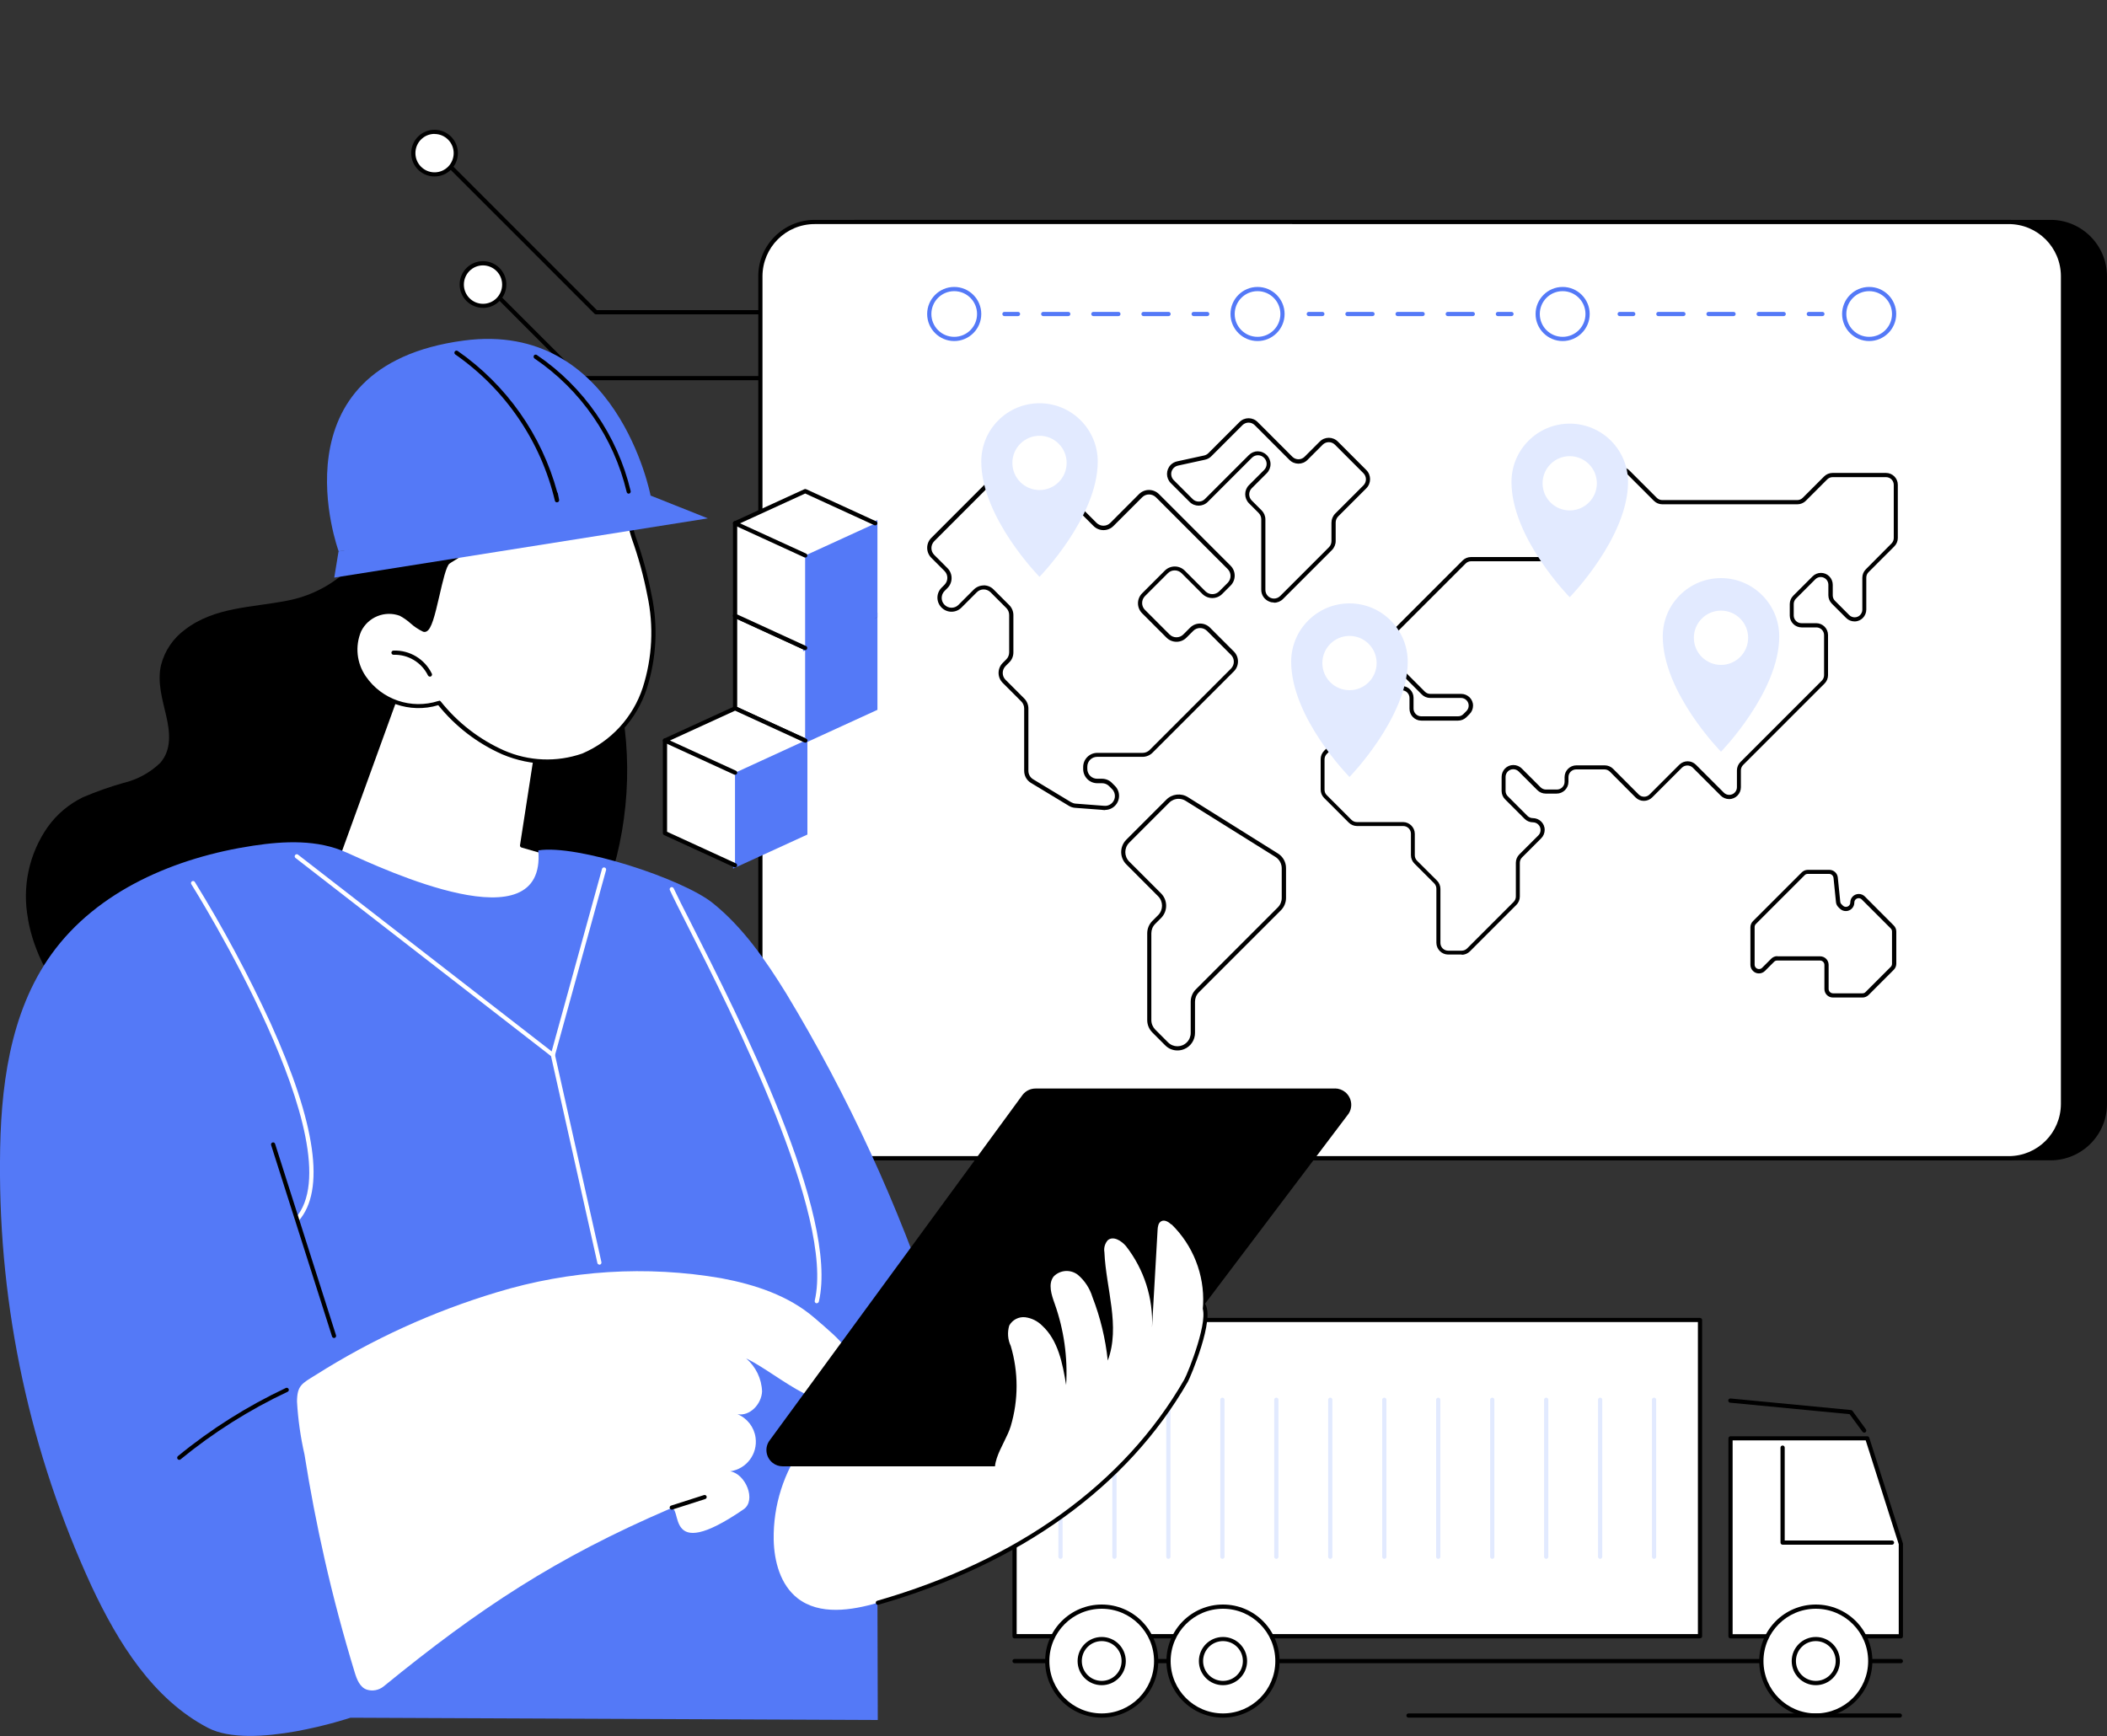 <svg id="a" xmlns="http://www.w3.org/2000/svg" width="250" height="206" viewBox="0 0 250 206"><rect x="0" y="0" width="250" height="206" fill="#333333" stroke="none"/><rect x="0" width="250" height="206" fill="none"/><g id="b"><path id="c" d="m141.51,37.3h-70.79c-.07,0-.13-.03-.18-.07l-18.88-18.89c-.1-.1-.1-.25,0-.35s.25-.1.35,0h0l18.81,18.81h70.69c.14,0,.25.11.25.25s-.11.25-.25.25h0"/><path id="d" d="m49.04,18.16c0,1.39,1.13,2.52,2.52,2.52s2.52-1.13,2.52-2.52-1.13-2.52-2.52-2.52h0c-1.39,0-2.52,1.13-2.52,2.52" fill="#fff"/><path id="e" d="m51.56,20.94c-1.53,0-2.77-1.24-2.77-2.77,0-1.53,1.24-2.77,2.77-2.77,1.53,0,2.77,1.24,2.77,2.77,0,1.53-1.24,2.77-2.77,2.77m0-5.05c-1.26,0-2.27,1.02-2.27,2.28s1.02,2.28,2.27,2.28c1.26,0,2.27-1.02,2.27-2.28h0c0-1.25-1.02-2.27-2.27-2.27"/><path id="f" d="m141.51,45.12h-72.72c-.07,0-.13-.03-.18-.07l-11.11-11.12c-.1-.1-.1-.25,0-.35s.25-.1.35,0l11.04,11.04h72.62c.14,0,.25.11.25.25s-.11.25-.25.25h0"/><path id="g" d="m54.78,33.76c0,1.39,1.13,2.52,2.52,2.52s2.52-1.13,2.52-2.52-1.13-2.52-2.52-2.52h0c-1.39,0-2.52,1.13-2.52,2.52" fill="#fff"/><path id="h" d="m57.31,36.53c-1.53,0-2.77-1.24-2.77-2.77,0-1.53,1.24-2.77,2.77-2.77,1.53,0,2.77,1.24,2.77,2.77h0c0,1.53-1.24,2.77-2.77,2.78m0-5.05c-1.26,0-2.27,1.02-2.27,2.28s1.02,2.28,2.27,2.28c1.26,0,2.27-1.02,2.27-2.28h0c0-1.26-1.02-2.27-2.27-2.28"/><path id="i" d="m243.31,137.44H101.63c-3.56,0-6.44-2.88-6.44-6.44V32.78c0-3.56,2.88-6.44,6.44-6.44h141.68c3.56,0,6.44,2.88,6.44,6.44v98.22c0,3.56-2.88,6.44-6.44,6.44"/><path id="j" d="m243.31,137.69H101.63c-3.69,0-6.68-3-6.69-6.69V32.78c0-3.69,3-6.68,6.69-6.69h141.68c3.69,0,6.68,3,6.69,6.69v98.22c0,3.69-3,6.68-6.69,6.69M101.63,26.59c-3.42,0-6.18,2.77-6.19,6.19v98.22c0,3.42,2.77,6.19,6.19,6.19h141.68c3.42,0,6.18-2.77,6.19-6.19V32.78c0-3.42-2.77-6.19-6.19-6.19H101.63Z"/><path id="k" d="m238.34,137.44H96.66c-3.56,0-6.44-2.88-6.44-6.44V32.78c0-3.56,2.88-6.44,6.44-6.44h141.68c3.56,0,6.44,2.88,6.44,6.44v98.22c0,3.56-2.88,6.44-6.44,6.44" fill="#fff"/><path id="l" d="m238.34,137.69H96.66c-3.69,0-6.68-3-6.69-6.69V32.78c0-3.69,3-6.68,6.69-6.69h141.68c3.69,0,6.68,3,6.69,6.69v98.22c0,3.69-3,6.68-6.69,6.69M96.66,26.59c-3.42,0-6.18,2.77-6.19,6.19v98.22c0,3.42,2.77,6.19,6.19,6.19h141.68c3.42,0,6.18-2.77,6.19-6.19V32.78c0-3.42-2.77-6.19-6.19-6.19H96.66Z"/><path id="m" d="m113.22,40.47c-1.77,0-3.21-1.44-3.21-3.21s1.44-3.21,3.21-3.21c1.77,0,3.21,1.44,3.21,3.21,0,1.77-1.44,3.21-3.21,3.21m0-5.92c-1.5,0-2.71,1.21-2.71,2.71s1.21,2.71,2.71,2.71,2.71-1.21,2.71-2.71c0-1.5-1.21-2.71-2.71-2.71" fill="#5479f7"/><path id="n" d="m149.21,40.47c-1.77,0-3.21-1.44-3.21-3.21,0-1.77,1.44-3.21,3.21-3.21,1.77,0,3.21,1.44,3.21,3.21h0c0,1.77-1.44,3.21-3.21,3.21m0-5.92c-1.5,0-2.71,1.21-2.71,2.71s1.21,2.71,2.71,2.71,2.71-1.21,2.71-2.71h0c0-1.5-1.21-2.71-2.71-2.71" fill="#5479f7"/><path id="o" d="m185.41,40.47c-1.77,0-3.21-1.44-3.21-3.21,0-1.77,1.44-3.21,3.21-3.21,1.77,0,3.21,1.44,3.21,3.21h0c0,1.77-1.44,3.21-3.21,3.21m0-5.92c-1.5,0-2.71,1.21-2.71,2.71s1.21,2.71,2.71,2.71,2.71-1.21,2.71-2.71h0c0-1.5-1.21-2.71-2.71-2.71" fill="#5479f7"/><path id="p" d="m221.78,40.47c-1.77,0-3.21-1.44-3.21-3.21,0-1.77,1.44-3.21,3.21-3.21,1.77,0,3.21,1.44,3.21,3.21h0c0,1.77-1.44,3.21-3.21,3.21m0-5.92c-1.5,0-2.71,1.21-2.71,2.71s1.21,2.71,2.71,2.71,2.71-1.21,2.71-2.71h0c0-1.5-1.21-2.71-2.71-2.71" fill="#5479f7"/><path id="q" d="m120.8,37.51h-1.62c-.14,0-.25-.11-.25-.25s.11-.25.25-.25h1.61c.14,0,.25.11.25.25s-.11.25-.25.25" fill="#5479f7"/><path id="r" d="m138.65,37.51h-2.97c-.14,0-.25-.11-.25-.25s.11-.25.25-.25h2.97c.14,0,.25.11.25.25s-.11.25-.25.25m-5.95,0h-2.97c-.14,0-.25-.11-.25-.25s.11-.25.25-.25h2.97c.14,0,.25.11.25.25s-.11.25-.25.25m-5.95,0h-2.97c-.14,0-.25-.11-.25-.25s.11-.25.25-.25h2.97c.14,0,.25.11.25.25s-.11.25-.25.25" fill="#5479f7"/><path id="s" d="m143.24,37.51h-1.61c-.14,0-.25-.11-.25-.25s.11-.25.25-.25h1.61c.14,0,.25.11.25.25s-.11.25-.25.25" fill="#5479f7"/><path id="t" d="m156.9,37.51h-1.61c-.14,0-.25-.11-.25-.25s.11-.25.25-.25h1.61c.14,0,.25.11.25.25s-.11.25-.25.25" fill="#5479f7"/><path id="u" d="m174.75,37.51h-2.97c-.14,0-.25-.11-.25-.25s.11-.25.25-.25h2.97c.14,0,.25.11.25.25s-.11.25-.25.25m-5.95,0h-2.97c-.14,0-.25-.11-.25-.25s.11-.25.25-.25h2.97c.14,0,.25.11.25.25s-.11.25-.25.25m-5.95,0h-2.97c-.14,0-.25-.11-.25-.25s.11-.25.25-.25h2.97c.14,0,.25.11.25.25s-.11.25-.25.25" fill="#5479f7"/><path id="v" d="m179.34,37.51h-1.61c-.14,0-.25-.11-.25-.25s.11-.25.25-.25h1.61c.14,0,.25.11.25.25s-.11.25-.25.25" fill="#5479f7"/><path id="w" d="m193.79,37.51h-1.61c-.14,0-.25-.11-.25-.25s.11-.25.25-.25h1.61c.14,0,.25.11.25.25s-.11.25-.25.25" fill="#5479f7"/><path id="x" d="m211.64,37.51h-2.97c-.14,0-.25-.11-.25-.25s.11-.25.25-.25h2.97c.14,0,.25.11.25.25s-.11.25-.25.25m-5.95,0h-2.97c-.14,0-.25-.11-.25-.25s.11-.25.25-.25h2.97c.14,0,.25.11.25.25s-.11.25-.25.25m-5.95,0h-2.97c-.14,0-.25-.11-.25-.25s.11-.25.25-.25h2.97c.14,0,.25.11.25.25s-.11.25-.25.25" fill="#5479f7"/><path id="y" d="m216.23,37.51h-1.61c-.14,0-.25-.11-.25-.25s.11-.25.25-.25h1.61c.14,0,.25.11.25.25s-.11.25-.25.25" fill="#5479f7"/><path id="z" d="m173.45,113.27h-1.62c-.77,0-1.4-.63-1.4-1.4v-6.42c0-.24-.1-.47-.27-.64l-2.34-2.34c-.26-.26-.41-.62-.41-.99v-2.55c0-.5-.41-.91-.91-.91h-5.48c-.37,0-.73-.15-.99-.41l-2.92-2.92c-.26-.26-.41-.62-.41-.99v-3.62c0-.37.15-.73.41-.99l3.7-3.7c.17-.17.27-.4.27-.64v-1.95c0-.77.63-1.4,1.4-1.4h3.84c.77,0,1.4.63,1.4,1.4v1.29c0,.5.41.91.91.91h4.37c.24,0,.47-.09.64-.27l.36-.36c.35-.35.35-.93,0-1.28-.17-.17-.4-.27-.64-.27h-3.67c-.37,0-.73-.15-.99-.41l-3.12-3.12c-.26-.26-.41-.62-.41-.99v-2.84c0-.37.15-.73.41-.99l7.96-7.96c.26-.26.62-.41.99-.41h8.48c.24,0,.47-.1.64-.27l6.75-6.75c.13-.13.22-.3.25-.49l.34-1.99c.13-.76.85-1.28,1.61-1.15.29.05.56.19.76.4l3.22,3.22c.17.17.4.27.64.27h16.04c.24,0,.47-.1.64-.27l2.54-2.54c.26-.26.62-.41.99-.41h6.35c.77,0,1.4.63,1.4,1.4h0v6.32c0,.37-.15.73-.41.99l-3.06,3.06c-.17.17-.27.4-.27.64v3.8c0,.77-.61,1.41-1.39,1.41-.38,0-.75-.15-1.01-.42l-1.69-1.69c-.26-.26-.41-.62-.41-.99v-1.26c0-.5-.41-.91-.91-.91-.24,0-.47.1-.64.27l-2.29,2.29c-.17.17-.27.4-.27.64v1.37c0,.5.41.91.91.91h1.76c.77,0,1.4.63,1.4,1.4h0v4.77c0,.37-.15.73-.41.99l-9.66,9.66c-.17.17-.27.4-.27.64v2c0,.77-.61,1.41-1.39,1.41-.38,0-.75-.15-1.01-.42l-3.31-3.31c-.36-.34-.92-.34-1.28,0l-3.53,3.53c-.55.55-1.44.55-1.98,0l-3.04-3.05c-.17-.17-.4-.27-.64-.27h-3.37c-.5,0-.91.41-.91.91v.56c0,.77-.63,1.4-1.4,1.4h-1.3c-.37,0-.73-.15-.99-.41l-2.22-2.22c-.35-.35-.93-.35-1.28,0-.17.17-.27.4-.27.64v1.67c0,.24.09.47.27.64l2.32,2.32c.17.17.4.27.64.27.77,0,1.41.61,1.41,1.39,0,.38-.15.75-.42,1.01l-2.26,2.26c-.17.17-.27.4-.27.64v4.01c0,.37-.15.73-.41.99l-5.51,5.51c-.26.26-.62.41-.99.41m-10.97-31.39c-.5,0-.9.41-.91.91v1.95c0,.37-.15.73-.41.99l-3.7,3.7c-.17.17-.27.4-.27.64v3.62c0,.24.09.47.27.64l2.92,2.92c.17.17.4.27.64.27h5.48c.77,0,1.4.63,1.4,1.4v2.55c0,.24.1.47.27.64l2.36,2.35c.26.26.41.62.41.99v6.42c0,.5.41.91.91.91h1.62c.24,0,.47-.1.64-.27l5.51-5.51c.17-.17.27-.4.27-.64v-4.01c0-.37.15-.73.41-.99l2.26-2.26c.35-.35.35-.93,0-1.28-.17-.17-.4-.27-.64-.27-.37,0-.73-.15-.99-.41l-2.32-2.32c-.26-.26-.41-.62-.41-.99v-1.67c0-.77.61-1.41,1.39-1.41.38,0,.75.15,1.01.42l2.22,2.22c.17.17.4.27.64.27h1.3c.5,0,.91-.41.91-.91v-.56c0-.77.63-1.4,1.4-1.4h3.37c.37,0,.73.15.99.41l3.04,3.05c.35.35.93.35,1.28,0l3.53-3.53c.55-.55,1.43-.55,1.98,0,0,0,0,0,0,0l3.31,3.31c.35.35.93.35,1.28,0,.17-.17.27-.4.27-.64v-2c0-.37.15-.73.41-.99l9.66-9.66c.17-.17.27-.4.27-.64v-4.77c0-.5-.41-.91-.91-.91h-1.76c-.77,0-1.4-.63-1.4-1.4v-1.37c0-.37.15-.73.41-.99l2.29-2.29c.54-.55,1.43-.56,1.98-.02.27.27.42.63.42,1.01v1.27c0,.24.1.47.27.64l1.69,1.69c.35.35.93.35,1.28,0,.17-.17.27-.4.27-.64v-3.8c0-.37.15-.73.41-.99l3.05-3.07c.17-.17.27-.4.27-.64v-6.32c0-.5-.41-.91-.91-.91h-6.35c-.24,0-.47.1-.64.27l-2.54,2.54c-.26.26-.62.41-.99.41h-16.04c-.37,0-.73-.15-.99-.41l-3.22-3.22c-.35-.35-.93-.35-1.28,0-.13.13-.22.3-.25.49l-.34,1.99c-.05.29-.19.55-.39.75l-6.75,6.75c-.26.26-.62.41-.99.41h-8.48c-.24,0-.47.1-.64.27l-7.96,7.96c-.17.17-.27.4-.27.64v2.84c0,.24.1.47.27.64l3.12,3.12c.17.17.4.27.64.27h3.67c.77,0,1.41.61,1.41,1.39,0,.38-.15.75-.42,1.01l-.36.36c-.26.26-.62.41-.99.41h-4.37c-.77,0-1.4-.63-1.4-1.4h0v-1.29c0-.5-.41-.91-.91-.91h-3.86Z"/><path id="aa" d="m220.98,118.37h-3.5c-.56,0-1.01-.45-1.01-1.01v-2.86c0-.29-.23-.52-.52-.52h-5.09c-.14,0-.27.05-.36.15l-1.08,1.08c-.4.4-1.04.4-1.43,0-.19-.19-.3-.45-.3-.72v-4.46c0-.27.11-.53.3-.72l5.79-5.79c.19-.19.45-.3.72-.3h2.55c.52,0,.96.39,1.01.91l.29,2.86c.01.12.06.23.15.31l.16.16c.2.2.53.2.73,0,.1-.1.15-.23.15-.37,0-.56.45-1.01,1.01-1.01.27,0,.53.11.72.3l3.43,3.44c.19.19.3.45.3.72v3.82c0,.27-.11.53-.3.72l-2.99,2.99c-.19.19-.45.3-.72.3m-10.12-4.89h5.09c.56,0,1.01.45,1.01,1.01v2.86c0,.28.23.52.52.52h3.5c.14,0,.27-.05.36-.15l2.99-2.99c.1-.1.15-.23.15-.37v-3.82c0-.14-.05-.27-.15-.37l-3.44-3.44c-.2-.2-.53-.2-.73,0-.1.1-.15.23-.15.37,0,.56-.45,1.01-1.01,1.01-.27,0-.53-.11-.72-.3l-.16-.16c-.17-.17-.27-.38-.29-.62l-.29-2.86c-.03-.26-.25-.47-.51-.47h-2.55c-.14,0-.27.05-.36.15l-5.79,5.79c-.1.1-.15.23-.15.37v4.46c0,.29.23.52.52.52.14,0,.27-.05.37-.15l1.08-1.08c.19-.19.45-.3.72-.3"/><path id="ab" d="m139.7,124.65c-.55,0-1.07-.22-1.45-.61l-1.52-1.52c-.39-.39-.61-.92-.61-1.47v-10.3c0-.55.22-1.08.61-1.47l.69-.69c.61-.62.61-1.61,0-2.23l-3.78-3.79c-.81-.81-.81-2.12,0-2.93l4.75-4.75c.68-.69,1.75-.81,2.57-.29l10.66,6.67c.61.38.98,1.04.97,1.76v3.52c0,.55-.22,1.08-.61,1.47l-9.73,9.73c-.3.3-.46.7-.46,1.12v3.7c0,.84-.5,1.6-1.28,1.92-.26.11-.53.16-.81.16m.14-29.86c-.42,0-.82.17-1.11.46l-4.75,4.75c-.61.62-.61,1.61,0,2.23l3.78,3.78c.81.81.81,2.12,0,2.93l-.69.69c-.3.3-.46.7-.46,1.12v10.3c0,.42.17.82.46,1.12l1.52,1.52c.62.62,1.61.62,2.23,0,.3-.3.46-.7.46-1.12v-3.7c0-.55.22-1.08.61-1.47l9.73-9.73c.3-.3.46-.7.46-1.12v-3.52c0-.54-.28-1.05-.74-1.34l-10.66-6.66c-.25-.16-.54-.24-.84-.24"/><path id="ac" d="m131.12,96.13c-.07,0-.13,0-.2-.01l-.27-.03-3.09-.23c-.26-.02-.51-.1-.74-.24l-4.5-2.72c-.5-.3-.8-.84-.8-1.43v-7.4c0-.31-.12-.61-.34-.83l-2.21-2.21c-.65-.65-.65-1.71,0-2.36l.43-.43c.22-.22.34-.52.34-.83v-4.43c0-.31-.12-.61-.34-.83l-1.86-1.86c-.46-.46-1.2-.46-1.65,0l-1.8,1.8c-.65.66-1.7.67-2.36.02-.66-.65-.67-1.7-.02-2.36,0,0,.01-.01.02-.02l.33-.33c.46-.46.46-1.2,0-1.65l-1.56-1.56c-.65-.65-.65-1.71,0-2.36l9.51-9.52c.65-.65,1.7-.65,2.36,0l7.73,7.73c.46.46,1.2.46,1.65,0l3.4-3.41c.65-.65,1.7-.65,2.36,0l8.5,8.5c.65.65.65,1.71,0,2.36l-.99.99c-.65.65-1.7.65-2.36,0l-2.45-2.45c-.46-.46-1.2-.46-1.65,0l-2.7,2.7c-.46.46-.46,1.2,0,1.65l2.9,2.9c.46.46,1.2.46,1.65,0l.8-.8c.65-.65,1.71-.65,2.36,0l2.83,2.83c.65.65.65,1.71,0,2.36l-9.65,9.65c-.31.31-.74.49-1.18.49h-5.39c-.65,0-1.17.52-1.17,1.17v.26c0,.65.52,1.17,1.17,1.17h.57c.44,0,.87.17,1.18.49l.36.36c.65.65.65,1.71,0,2.36-.31.31-.73.49-1.17.49m-14.41-26.65c.44,0,.87.17,1.18.49l1.86,1.86c.31.31.49.74.49,1.18v4.43c0,.44-.17.87-.49,1.18l-.43.43c-.46.46-.46,1.2,0,1.65l2.21,2.21c.31.31.49.74.49,1.18v7.4c0,.41.21.79.56,1l4.5,2.72c.16.09.33.15.52.17l3.38.26c.64.08,1.22-.38,1.3-1.02.04-.36-.08-.71-.33-.96l-.36-.36c-.22-.22-.52-.34-.83-.34h-.57c-.92,0-1.66-.75-1.67-1.67v-.26c0-.92.75-1.67,1.67-1.67h5.38c.31,0,.61-.12.83-.34l9.65-9.65c.46-.46.46-1.2,0-1.65l-2.83-2.83c-.46-.46-1.2-.46-1.65,0l-.8.8c-.65.65-1.7.65-2.36,0l-2.9-2.9c-.65-.65-.65-1.71,0-2.36l2.7-2.7c.65-.65,1.71-.65,2.36,0l2.45,2.45c.46.46,1.2.46,1.65,0l.99-.99c.46-.46.46-1.2,0-1.65l-8.5-8.5c-.46-.46-1.2-.46-1.65,0l-3.4,3.4c-.65.65-1.7.65-2.36,0l-7.73-7.73c-.46-.46-1.2-.46-1.65,0l-9.51,9.52c-.46.46-.46,1.2,0,1.65l1.56,1.56c.65.65.65,1.71,0,2.36l-.33.33c-.46.45-.48,1.19-.03,1.65.45.46,1.19.48,1.65.03,0,0,.02-.02.03-.03l1.8-1.8c.31-.31.74-.49,1.18-.49"/><path id="ad" d="m151.18,71.5c-.2,0-.41-.04-.59-.12-.57-.23-.95-.79-.94-1.41v-8.36c0-.27-.11-.53-.3-.73l-1.16-1.16c-.59-.6-.59-1.56,0-2.15l1.78-1.78c.41-.39.43-1.04.03-1.45-.39-.41-1.04-.43-1.45-.03-.01.01-.02.02-.03.03l-5.22,5.22c-.6.59-1.56.59-2.15,0l-2.24-2.24c-.59-.6-.59-1.56,0-2.16.21-.21.47-.35.75-.41l3.21-.7c.19-.04.37-.14.51-.28l3.69-3.69c.59-.6,1.56-.6,2.15,0,0,0,0,0,0,0l4.12,4.12c.4.4,1.05.4,1.45,0,0,0,0,0,0,0l1.8-1.8c.59-.6,1.56-.6,2.15,0,0,0,0,0,0,0l3.38,3.38c.59.6.59,1.56,0,2.16l-3.34,3.34c-.19.19-.3.45-.3.73v2.19c0,.4-.16.79-.45,1.08l-5.79,5.79c-.28.29-.67.45-1.07.45m-1.94-17.96c.84,0,1.52.68,1.52,1.52,0,.4-.16.79-.45,1.08l-1.78,1.78c-.4.4-.4,1.05,0,1.45l1.17,1.17c.29.29.45.67.45,1.08v8.36c0,.57.46,1.03,1.02,1.03.27,0,.53-.11.73-.3l5.79-5.79c.19-.19.3-.45.3-.73v-2.19c0-.4.16-.79.45-1.08l3.34-3.34c.4-.4.4-1.05,0-1.45l-3.38-3.38c-.4-.4-1.05-.4-1.45,0l-1.8,1.8c-.59.6-1.56.6-2.15,0,0,0,0,0,0,0l-4.12-4.12c-.4-.4-1.05-.4-1.45,0l-3.69,3.69c-.21.21-.47.35-.75.41l-3.21.7c-.55.12-.91.67-.78,1.22.04.19.14.37.28.51l2.24,2.24c.4.4,1.05.4,1.45,0l5.22-5.22c.29-.29.67-.45,1.08-.45"/><path id="ae" d="m127.62,54.92c0,2.61-2.12,4.73-4.73,4.73-2.61,0-4.73-2.12-4.73-4.73s2.12-4.73,4.73-4.73,4.73,2.12,4.73,4.73h0" fill="#fff"/><path id="af" d="m123.34,47.85c-3.82,0-6.91,3.1-6.91,6.92h0c0,6.66,6.91,13.68,6.91,13.68,0,0,6.91-7.08,6.91-13.68,0-3.82-3.1-6.92-6.91-6.92m0,10.3c-1.78,0-3.22-1.44-3.22-3.22s1.44-3.22,3.22-3.22,3.22,1.44,3.22,3.22h0c0,1.78-1.44,3.22-3.22,3.22" fill="#e2eaff"/><path id="ag" d="m164.4,78.66c0,2.61-2.12,4.73-4.73,4.73s-4.73-2.12-4.73-4.73,2.12-4.73,4.73-4.73h0c2.61,0,4.73,2.12,4.73,4.73" fill="#fff"/><path id="ah" d="m160.12,71.6c-3.82,0-6.92,3.1-6.92,6.92h0c0,6.66,6.92,13.68,6.92,13.68,0,0,6.91-7.08,6.91-13.68,0-3.82-3.1-6.92-6.91-6.92m0,10.3c-1.78,0-3.22-1.44-3.22-3.22,0-1.78,1.44-3.22,3.22-3.22s3.22,1.44,3.22,3.22h0c0,1.78-1.44,3.22-3.22,3.22" fill="#e2eaff"/><path id="ai" d="m190.53,57.34c0,2.61-2.12,4.73-4.73,4.73-2.61,0-4.73-2.12-4.73-4.73s2.12-4.73,4.73-4.73h0c2.61,0,4.73,2.12,4.73,4.73" fill="#fff"/><path id="aj" d="m186.25,50.27c-3.82,0-6.91,3.1-6.91,6.92,0,6.66,6.91,13.68,6.91,13.68,0,0,6.92-7.08,6.92-13.68,0-3.82-3.1-6.92-6.92-6.92m0,10.3c-1.78,0-3.22-1.44-3.22-3.22,0-1.78,1.44-3.22,3.22-3.22,1.78,0,3.22,1.44,3.22,3.22h0c0,1.78-1.44,3.22-3.22,3.22" fill="#e2eaff"/><path id="ak" d="m208.48,75.66c0,2.61-2.12,4.73-4.73,4.73s-4.73-2.12-4.73-4.73,2.12-4.73,4.73-4.73h0c2.61,0,4.73,2.12,4.73,4.73" fill="#fff"/><path id="al" d="m204.2,68.6c-3.82,0-6.91,3.1-6.91,6.92,0,6.66,6.91,13.68,6.91,13.68,0,0,6.91-7.08,6.91-13.68,0-3.82-3.1-6.92-6.91-6.92m0,10.3c-1.78,0-3.22-1.44-3.22-3.22,0-1.78,1.44-3.22,3.22-3.22s3.22,1.44,3.22,3.22h0c0,1.78-1.44,3.22-3.22,3.22" fill="#e2eaff"/><rect id="am" x="120.38" y="156.65" width="81.33" height="37.52" fill="#fff"/><path id="an" d="m201.71,194.42h-81.33c-.14,0-.25-.11-.25-.25h0v-37.53c0-.14.11-.25.25-.25h81.33c.14,0,.25.11.25.25v37.52c0,.14-.11.25-.25.25m-81.08-.5h80.83v-37.03h-80.83v37.03Z"/><path id="ao" d="m225.54,197.36h-105.16c-.14,0-.25-.11-.25-.25s.11-.25.25-.25h105.16c.14,0,.25.11.25.25s-.11.25-.25.25h0"/><path id="ap" d="m225.54,194.18h-20.21v-23.49h16.22l3.99,12.52v10.97Z" fill="#fff"/><path id="aq" d="m225.54,194.42h-20.21c-.14,0-.25-.11-.25-.25v-23.49c0-.14.11-.25.25-.25h16.22c.11,0,.2.07.24.17l3.99,12.52s.01.05.01.08v10.97c0,.14-.11.25-.25.25m-19.97-.5h19.72v-10.68l-3.92-12.32h-15.79v22.99Z"/><path id="ar" d="m224.49,183.3h-12.98c-.14,0-.25-.11-.25-.25v-11.27c0-.14.11-.25.25-.25s.25.11.25.25v11.02h12.73c.14,0,.25.11.25.25s-.11.25-.25.25"/><path id="as" d="m221.19,170c-.08,0-.15-.04-.2-.1l-1.53-2.09-14.16-1.36c-.14,0-.24-.12-.24-.26,0-.14.12-.24.26-.24,0,0,.02,0,.03,0l14.27,1.37c.07,0,.13.04.18.1l1.59,2.18c.08.11.06.26-.04.35-.04.03-.1.05-.16.05"/><path id="at" d="m221.91,197.11c0,3.57-2.89,6.46-6.46,6.46s-6.46-2.89-6.46-6.46,2.89-6.46,6.46-6.46,6.46,2.89,6.46,6.46h0" fill="#fff"/><path id="au" d="m215.45,203.82c-3.7,0-6.71-3-6.71-6.71s3-6.71,6.71-6.71,6.71,3,6.71,6.71c0,3.7-3.01,6.7-6.71,6.71m0-12.92c-3.43,0-6.21,2.78-6.21,6.21s2.78,6.21,6.21,6.21,6.21-2.78,6.21-6.21h0c0-3.43-2.78-6.21-6.21-6.21"/><path id="av" d="m218.06,197.11c0,1.44-1.17,2.61-2.61,2.61s-2.61-1.17-2.61-2.61,1.17-2.61,2.61-2.61h0c1.44,0,2.61,1.17,2.61,2.61" fill="#fff"/><path id="aw" d="m215.45,199.97c-1.58,0-2.86-1.28-2.86-2.86s1.28-2.86,2.86-2.86,2.86,1.28,2.86,2.86c0,1.58-1.28,2.86-2.86,2.86m0-5.23c-1.31,0-2.36,1.06-2.36,2.36,0,1.31,1.06,2.36,2.36,2.36,1.31,0,2.36-1.06,2.36-2.36,0-1.31-1.06-2.36-2.36-2.36"/><path id="ax" d="m151.57,197.11c0,3.57-2.89,6.46-6.46,6.46s-6.46-2.89-6.46-6.46,2.89-6.46,6.46-6.46,6.46,2.89,6.46,6.46h0" fill="#fff"/><path id="ay" d="m145.11,203.82c-3.7,0-6.71-3-6.71-6.71s3-6.71,6.71-6.71,6.71,3,6.71,6.71c0,3.7-3.01,6.7-6.71,6.71m0-12.92c-3.43,0-6.21,2.78-6.21,6.21s2.78,6.21,6.21,6.21,6.21-2.78,6.21-6.21h0c0-3.43-2.78-6.21-6.21-6.21"/><path id="az" d="m147.72,197.11c0,1.44-1.17,2.61-2.61,2.61s-2.61-1.17-2.61-2.61,1.17-2.61,2.61-2.61h0c1.44,0,2.61,1.17,2.61,2.61" fill="#fff"/><path id="ba" d="m145.11,199.97c-1.58,0-2.86-1.28-2.86-2.86s1.28-2.86,2.86-2.86,2.86,1.28,2.86,2.86c0,1.58-1.28,2.86-2.86,2.86m0-5.23c-1.31,0-2.36,1.06-2.36,2.36,0,1.31,1.06,2.36,2.36,2.36,1.31,0,2.36-1.06,2.36-2.36,0-1.31-1.06-2.36-2.36-2.36"/><path id="bb" d="m137.18,197.11c0,3.57-2.89,6.46-6.46,6.46s-6.46-2.89-6.46-6.46c0-3.57,2.89-6.46,6.46-6.46s6.46,2.89,6.46,6.46h0" fill="#fff"/><path id="bc" d="m130.72,203.82c-3.7,0-6.71-3-6.71-6.71,0-3.71,3-6.71,6.71-6.71s6.71,3,6.71,6.71h0c0,3.7-3.01,6.7-6.71,6.71m0-12.92c-3.43,0-6.21,2.78-6.21,6.21,0,3.43,2.78,6.21,6.21,6.21,3.43,0,6.21-2.78,6.21-6.21,0-3.43-2.78-6.21-6.21-6.21"/><path id="bd" d="m133.33,197.11c0,1.44-1.17,2.61-2.61,2.61s-2.61-1.17-2.61-2.61,1.17-2.61,2.61-2.61h0c1.44,0,2.61,1.17,2.61,2.61" fill="#fff"/><path id="be" d="m130.72,199.97c-1.58,0-2.86-1.28-2.86-2.86s1.28-2.86,2.86-2.86,2.86,1.28,2.86,2.86c0,1.58-1.28,2.86-2.86,2.86m0-5.23c-1.31,0-2.36,1.06-2.36,2.36,0,1.31,1.06,2.36,2.36,2.36,1.31,0,2.36-1.06,2.36-2.36,0-1.31-1.06-2.36-2.36-2.36"/><path id="bf" d="m125.83,184.98c-.14,0-.25-.11-.25-.25v-18.63c0-.14.11-.25.25-.25s.25.11.25.25v18.63c0,.14-.11.25-.25.25" fill="#e2eaff"/><path id="bg" d="m132.23,184.98c-.14,0-.25-.11-.25-.25v-18.63c0-.14.11-.25.25-.25s.25.11.25.25v18.63c0,.14-.11.25-.25.25" fill="#e2eaff"/><path id="bh" d="m138.63,184.98c-.14,0-.25-.11-.25-.25v-18.63c0-.14.11-.25.25-.25s.25.11.25.25v18.63c0,.14-.11.25-.25.25" fill="#e2eaff"/><path id="bi" d="m145.04,184.98c-.14,0-.25-.11-.25-.25v-18.63c0-.14.11-.25.25-.25s.25.11.25.25v18.63c0,.14-.11.25-.25.25" fill="#e2eaff"/><path id="bj" d="m151.44,184.98c-.14,0-.25-.11-.25-.25v-18.63c0-.14.11-.25.25-.25s.25.11.25.25v18.63c0,.14-.11.25-.25.25" fill="#e2eaff"/><path id="bk" d="m157.84,184.98c-.14,0-.25-.11-.25-.25v-18.63c0-.14.11-.25.25-.25s.25.11.25.25v18.63c0,.14-.11.25-.25.25" fill="#e2eaff"/><path id="bl" d="m164.25,184.98c-.14,0-.25-.11-.25-.25v-18.63c0-.14.11-.25.25-.25s.25.11.25.25v18.63c0,.14-.11.25-.25.25" fill="#e2eaff"/><path id="bm" d="m170.65,184.98c-.14,0-.25-.11-.25-.25v-18.63c0-.14.11-.25.25-.25s.25.11.25.25v18.63c0,.14-.11.25-.25.25" fill="#e2eaff"/><path id="bn" d="m177.06,184.98c-.14,0-.25-.11-.25-.25v-18.63c0-.14.11-.25.25-.25s.25.11.25.25v18.63c0,.14-.11.25-.25.25" fill="#e2eaff"/><path id="bo" d="m183.46,184.98c-.14,0-.25-.11-.25-.25v-18.63c0-.14.11-.25.25-.25s.25.11.25.25v18.63c0,.14-.11.25-.25.25" fill="#e2eaff"/><path id="bp" d="m189.86,184.98c-.14,0-.25-.11-.25-.25v-18.63c0-.14.11-.25.25-.25s.25.11.25.25v18.63c0,.14-.11.25-.25.25" fill="#e2eaff"/><path id="bq" d="m196.26,184.98c-.14,0-.25-.11-.25-.25v-18.63c0-.14.11-.25.25-.25s.25.11.25.25v18.63c0,.14-.11.25-.25.25" fill="#e2eaff"/><path id="br" d="m225.42,203.82h-58.3c-.14,0-.25-.11-.25-.25s.11-.25.25-.25h58.3c.14,0,.25.11.25.25s-.11.25-.25.25"/><path id="bs" d="m3.31,109.02c1.39,8.01,8.11,14.63,15.04,18.3,6.92,3.64,14.79,5.06,22.55,4.07,7.73-1.06,14.93-4.54,20.57-9.94,5.67-5.39,9.72-12.25,11.7-19.82,1.97-7.96,1.6-16.33-1.08-24.08-2.66-7.91-7.4-14.96-13.71-20.41-2.86-2.44-7.08-4.83-10.72-2.44-.58.38-1.07.88-1.44,1.46-.06-.1-.18-.13-.27-.07-.06.04-.1.11-.1.18,0,.21,0,.41,0,.62-.22.56-.32,1.16-.3,1.76.01.24.04.48.09.72-.12.74-.3,1.47-.53,2.18-1.61,5.01-5.84,8.74-11.01,9.72-4.16.83-8.59.73-12.12,3.42-1.43,1.04-2.45,2.54-2.88,4.26-.46,2.02.18,4.07.63,6.03.43,1.89.66,3.97-.72,5.55-1.22,1.17-2.73,1.99-4.38,2.38-1.63.46-3.22,1.03-4.78,1.69-1.67.81-3.12,2.03-4.2,3.55-2.21,3.17-3.05,7.1-2.32,10.9"/><path id="bt" d="m48.94,77.21l-9.29,25.64s17.74,21.87,31.11,21c13.37-.87,10.88-16,.92-20.7l-9.72-2.82,2.9-18.75-15.91-4.38Z" fill="#fff"/><path id="bu" d="m69.96,124.14c-5.47,0-12.17-3.45-19.94-10.27-3.79-3.35-7.32-6.98-10.57-10.86-.05-.07-.07-.16-.04-.24l9.29-25.64c.04-.12.17-.19.3-.16l15.91,4.39c.12.03.2.15.18.28l-2.87,18.53,9.51,2.76s.03,0,.04.01c5.65,2.67,9.29,8.93,8.28,14.25-.77,4.07-4.16,6.59-9.29,6.92-.27.02-.54.03-.81.03m-30.03-21.34c1.38,1.66,18.2,21.63,30.81,20.8,4.95-.32,8.09-2.64,8.83-6.52.97-5.1-2.53-11.12-7.98-13.7l-9.7-2.81c-.12-.03-.2-.15-.18-.28l2.87-18.53-15.47-4.27-9.17,25.3Z"/><path id="bv" d="m77.03,70.6c.78,3.67.59,7.48-.55,11.06-1.18,3.6-3.85,6.51-7.34,7.99-3.09,1.08-6.47.95-9.47-.37-2.97-1.33-5.57-3.35-7.6-5.89-3.31,1.09-6.95-.15-8.91-3.03-1.13-1.64-1.35-3.74-.57-5.57.88-1.83,3.01-2.68,4.91-1.96,1.01.48,1.72,1.45,2.75,1.88,1.14.48,1.9-7.36,2.93-8.05s5.38-2.83,4.5-6.64c.08.36,1.99.9,2.33,1.02.86.29,1.74.5,2.63.64,1.77.27,3.57.26,5.33-.05.89-.15,1.77-.38,2.62-.69.71-.4,1.48-.7,2.28-.89,1.51-.02,1.96,2.73,2.32,3.8.78,2.2,1.4,4.46,1.85,6.75" fill="#fff"/><path id="bw" d="m65.04,90.63c-1.87,0-3.73-.39-5.45-1.12-2.96-1.31-5.56-3.31-7.59-5.83-3.39,1.02-7.04-.27-9.04-3.19-1.19-1.71-1.41-3.91-.58-5.82.94-1.95,3.22-2.86,5.24-2.08.49.26.95.58,1.37.95.41.37.87.69,1.37.93.4-.06.98-2.59,1.29-3.95.53-2.3.89-3.73,1.4-4.07.11-.08.26-.17.44-.28,1.41-.86,4.7-2.87,3.95-6.1h0c-.04-.13.04-.27.17-.31.13-.04.27.04.31.17.6.38,1.25.64,1.95.79.1.03.18.06.23.07.84.28,1.71.5,2.59.63,1.74.27,3.51.25,5.25-.05.88-.15,1.74-.38,2.58-.68.25-.1.5-.21.74-.34.49-.3,1.04-.49,1.62-.56h.02c1.42,0,1.98,1.98,2.34,3.29.07.27.14.49.2.67.79,2.21,1.41,4.48,1.86,6.79.8,3.71.6,7.57-.56,11.19-1.2,3.67-3.93,6.64-7.48,8.14-1.34.5-2.77.76-4.2.75m-12.96-7.48c.07,0,.14.03.19.09,2,2.51,4.57,4.51,7.51,5.82,2.94,1.29,6.26,1.42,9.28.37,3.42-1.45,6.04-4.31,7.19-7.84,1.13-3.53,1.32-7.3.54-10.93-.44-2.28-1.06-4.53-1.84-6.72-.07-.19-.13-.43-.21-.7-.33-1.17-.82-2.93-1.87-2.93h0c-.5.07-.97.24-1.4.51-.26.14-.53.26-.8.37-.87.31-1.76.54-2.66.7-1.79.31-3.61.33-5.41.05-.91-.14-1.8-.36-2.67-.65l-.22-.07c-.58-.17-1.14-.37-1.69-.61.31,3.2-2.87,5.15-4.28,6.01-.17.11-.32.19-.42.27-.39.26-.83,2.21-1.19,3.77-.57,2.47-.95,3.99-1.54,4.28-.13.07-.29.08-.43.02-.54-.26-1.05-.6-1.49-1-.38-.34-.81-.64-1.26-.88-1.77-.65-3.75.15-4.58,1.85-.74,1.75-.53,3.76.55,5.33,1.9,2.78,5.41,3.97,8.62,2.93.03,0,.05-.01.08-.01"/><path id="bx" d="m46.69,77.45c1.82-.06,3.52.95,4.32,2.59l-4.32-2.59Z" fill="#fff"/><path id="by" d="m51.01,80.29c-.1,0-.18-.06-.23-.14-.76-1.55-2.36-2.51-4.08-2.45-.14,0-.25-.1-.26-.24,0-.14.1-.25.24-.26,0,0,0,0,0,0,1.93-.07,3.71,1,4.56,2.74.06.12,0,.27-.12.33,0,0,0,0,0,0-.03.02-.07.02-.1.02"/><path id="bz" d="m39.66,68.54l44.33-7.03-6.81-2.71-37.01,6.63-.51,3.11Z" fill="#5479f7"/><path id="ca" d="m73.97,62.12l3.22-3.33s-3.97-20.79-22.15-18.38c-22.94,3.04-14.86,25-14.86,25l33.79-3.3Z" fill="#5479f7"/><path id="cb" d="m66.08,59.61c-.12,0-.22-.08-.24-.19-1.67-7.04-5.88-13.22-11.82-17.36-.11-.08-.14-.23-.06-.35.08-.11.23-.14.35-.06h0c5.78,4.03,9.97,9.97,11.81,16.77.04.04.06.08.07.13l.15.76c.03.13-.06.26-.19.29-.02,0-.04,0-.05,0"/><path id="cc" d="m74.6,58.58c-.12,0-.22-.08-.24-.19-1.54-6.46-5.44-12.12-10.94-15.85-.11-.08-.14-.23-.07-.35s.23-.14.34-.07c5.6,3.8,9.57,9.57,11.14,16.15.03.13-.05.27-.18.3-.02,0-.04,0-.06,0"/><path id="cd" d="m24.69,205.04c-6.54-3.41-10.67-10.1-13.81-16.78C3.59,172.46-.13,155.24,0,137.83c.03-8.6,1.1-17.64,6.12-24.62,5.44-7.55,14.73-11.47,23.93-12.86,3.71-.56,7.64-.74,11.06.81,4.44,2,23.73,11.06,22.76-.25,4.58-.74,17.09,3.35,20.7,6.25s6.29,6.8,8.73,10.75c7.34,12.15,13.3,25.09,17.76,38.57,1.62,4.75,3.12,9.71,2.6,14.7-.58,5.65-1.63,11.04-5.8,14.89-1.35,1.25-3.75,3.3-3.75,3.3l.04,14.73-62.56-.27s-11.71,3.92-16.92,1.2" fill="#5479f7"/><path id="ce" d="m96.92,154.65s-.04,0-.06,0c-.13-.03-.22-.16-.19-.3h0c2.35-10.14-9.84-34.15-15.04-44.4-.96-1.9-1.72-3.39-2.15-4.33-.06-.12,0-.27.12-.33s.27,0,.33.12h0c.43.92,1.18,2.42,2.15,4.31,5.67,11.17,17.47,34.42,15.08,44.73-.03.11-.13.19-.24.19" fill="#fff"/><path id="cf" d="m42.09,198.46c.25.83.62,1.77,1.44,2.04.68.21,1.41.07,1.97-.37,11.39-9.3,20.48-15.29,33.97-21.09,1.71-.74-.99,6.75,8.76.06,1.54-1.06.25-4.2-1.59-4.51,1.93-.27,3.28-2.06,3.01-4-.17-1.24-.99-2.3-2.15-2.78,1.47.28,2.85-1.19,2.92-2.69-.05-1.52-.74-2.94-1.89-3.93,4.08,1.98,9.8,7.76,13.04,3.86.87-3.94-1.89-6.04-4.95-8.68s-7.05-3.94-11.02-4.69c-8.89-1.53-18.01-.96-26.63,1.66-7.59,2.28-14.82,5.58-21.51,9.82-1.65,1.02-2.2,1.24-2.22,3.15.12,2.12.42,4.22.89,6.29.66,4.18,1.46,8.34,2.4,12.48,1.02,4.5,2.21,8.96,3.56,13.38" fill="#fff"/><path id="cg" d="m79.71,179.14c-.14,0-.25-.11-.25-.25,0-.11.07-.2.17-.23l3.9-1.25c.13-.04.27.03.31.16s-.03.27-.16.31l-3.9,1.25s-.05.01-.08.01"/><path id="ch" d="m21.27,173.23c-.14,0-.25-.11-.25-.25,0-.07.03-.14.09-.19,3.91-3.21,8.21-5.92,12.79-8.08.12-.07.27-.02.34.1s.02.27-.1.34c0,0-.02,0-.03.01-4.54,2.14-8.8,4.83-12.68,8.01-.04.04-.1.06-.16.06"/><path id="ci" d="m91.8,182.73c.06,2.57.8,5.33,2.83,6.92,2.61,2.04,6.36,1.46,9.54.54,15.11-4.34,28.73-12.72,36.56-26.36.32-.56,3.2-7.45,2.02-9.01-1.11-1.46-3.86,1.32-5.65,1.69-7.78,1.63-15.45,3.75-22.97,6.35-3.86,1.33-7.68,2.79-11.45,4.37-2.88,1.21-5.33,1.53-7.26,4.14-2.42,3.28-3.69,7.27-3.62,11.35" fill="#fff"/><path id="cj" d="m104.16,190.44c-.14,0-.25-.11-.25-.25,0-.11.07-.21.18-.24,16.72-4.81,29.32-13.88,36.42-26.24.48-.84,3.07-7.37,2.04-8.74-.08-.11-.06-.27.05-.35.11-.08.27-.06.35.05h0c1.31,1.73-1.76,8.86-2,9.28-7.16,12.47-19.86,21.62-36.71,26.47-.02,0-.05.01-.07.01"/><path id="ck" d="m158.4,129.17h-35.54c-.59,0-1.15.27-1.52.74l-29.99,40.97c-.66.84-.51,2.05.33,2.71.34.27.76.41,1.19.41h34.58c.58,0,1.13-.26,1.49-.71l30.95-40.97c.68-.82.55-2.04-.27-2.72-.34-.28-.78-.44-1.22-.44"/><path id="cl" d="m138.99,145.31c-.33-.31-.81-.61-1.21-.39-.35.19-.41.65-.43,1.04-.22,3.86-.44,7.71-.66,11.57.16-3.48-.94-6.9-3.08-9.65-.55-.65-1.52-1.26-2.17-.71-.34.39-.49.91-.4,1.42.19,4.33,1.92,8.8.4,12.86-.27-2.58-.88-5.12-1.82-7.54-.31-1.02-.91-1.94-1.72-2.63-.87-.68-2.11-.6-2.88.19-.69.89-.26,2.17.12,3.23,1.1,3.09,1.56,6.38,1.36,9.65-.42-2.55-.94-5.3-2.85-7.05-.54-.54-1.24-.89-2-.99-.77-.09-1.52.3-1.9.98-.24.81-.18,1.67.18,2.43.92,3.1.92,6.4,0,9.5-.67,2.31-3.57,5.42-.51,7.22,1.1.56,2.35.73,3.55.49,3.41-.49,6.37-2.55,9.04-4.73,2.78-2.17,5.23-4.72,7.29-7.58,2.06-2.88,3.26-6.28,3.45-9.82.17-3.56-1.2-7.03-3.75-9.52" fill="#fff"/><path id="cm" d="m71.12,150.06c-.12,0-.22-.08-.24-.19l-5.5-24.55-30.29-23.49c-.12-.07-.16-.22-.09-.34.07-.12.22-.16.34-.09.02.01.03.02.05.04l30.36,23.55s.08.09.09.14l5.52,24.64c.03.13-.05.27-.19.3,0,0,0,0,0,0-.02,0-.04,0-.05,0" fill="#fff"/><path id="cn" d="m65.6,125.42s-.04,0-.07,0c-.13-.04-.21-.17-.17-.31l6.07-22c.04-.13.17-.21.31-.17.13.04.21.17.17.31l-6.07,22c-.03.11-.13.18-.24.18" fill="#fff"/><path id="co" d="m35.24,144.95c-.06,0-.12-.02-.16-.06-.1-.09-.11-.25-.02-.35,0,0,0,0,0,0,7.3-8.31-12.17-39.31-12.36-39.62-.07-.12-.04-.27.08-.34s.27-.04.34.08c3.34,5.41,6.34,11.01,9,16.78,5.38,11.92,6.5,19.8,3.32,23.43-.05.05-.12.09-.19.09" fill="#fff"/><path id="cp" d="m39.64,158.77c-.11,0-.2-.07-.24-.17l-7.23-22.72c-.04-.13.03-.27.16-.31.13-.04.27.03.31.16l7.23,22.72c.04.13-.03.27-.16.31-.02,0-.05.01-.07.01"/><path id="cq" d="m103.86,84.06l-8.32,3.82v-10.99l8.32-3.82v10.99Z" fill="#5479f7"/><path id="cr" d="m95.29,88.27v-11.53l8.82-4.04v11.53l-8.82,4.04Zm.5-11.21v10.44l7.82-3.59v-10.44l-7.82,3.59Z" fill="#5479f7"/><path id="cs" d="m95.53,87.88l-8.32-3.82v-10.99l8.32,3.82v10.99Z" fill="#fff"/><path id="ct" d="m95.54,69.26l-8.33,3.82,8.33,3.82,8.32-3.81-8.32-3.82Z" fill="#fff"/><path id="cu" d="m95.53,88.13s-.07,0-.1-.02l-8.32-3.82c-.09-.04-.14-.13-.14-.23v-10.99c0-.14.11-.25.25-.25s.25.11.25.25h0v10.83l8.17,3.75c.12.06.18.21.12.33-.04.08-.12.14-.22.14"/><path id="cv" d="m95.54,77.14s-.07,0-.1-.02l-8.33-3.82c-.12-.06-.18-.21-.12-.33.02-.05.07-.1.12-.12l8.33-3.82c.07-.03.14-.03.21,0l8.32,3.82c.12.06.17.22.1.34-.06.11-.19.16-.31.12l-8.22-3.77-7.73,3.54,7.84,3.59c.12.06.18.21.12.33-.04.09-.13.14-.22.14"/><path id="cw" d="m95.54,98.87l-8.31,3.82v-10.99l8.32-3.82v10.99Z" fill="#5479f7"/><path id="cx" d="m86.98,103.07v-11.53l8.82-4.04v11.53l-8.82,4.04Zm.5-11.21v10.44l7.82-3.59v-10.44l-7.82,3.59Z" fill="#5479f7"/><path id="cy" d="m87.21,102.68l-8.32-3.82v-10.99l8.32,3.82v10.99Z" fill="#fff"/><path id="cz" d="m87.22,84.06l-8.33,3.82,8.33,3.82,8.32-3.82-8.32-3.82Z" fill="#fff"/><path id="da" d="m87.21,102.93s-.07,0-.1-.02l-8.32-3.82c-.09-.04-.14-.13-.14-.23v-10.99c0-.14.11-.25.25-.25s.25.11.25.25h0v10.83l8.17,3.75c.12.06.18.21.12.33-.04.08-.12.14-.22.14"/><path id="db" d="m87.22,91.94s-.07,0-.1-.02l-8.33-3.82c-.12-.06-.18-.21-.12-.33.02-.05.07-.1.12-.12l8.33-3.82c.07-.03.14-.03.21,0l8.32,3.82c.13.05.19.19.14.32-.05.13-.19.19-.32.14,0,0-.02,0-.03-.01l-8.22-3.77-7.73,3.54,7.84,3.59c.12.06.18.21.12.33-.04.09-.13.14-.22.14"/><path id="dc" d="m103.86,73.08l-8.32,3.82v-10.99l8.32-3.82v10.99Z" fill="#5479f7"/><path id="dd" d="m95.29,77.28v-11.53l8.82-4.04v11.53l-8.82,4.04Zm.5-11.21v10.44l7.82-3.59v-10.44l-7.82,3.59Z" fill="#5479f7"/><path id="de" d="m95.53,76.89l-8.32-3.82v-10.99l8.32,3.82v10.99Z" fill="#fff"/><path id="df" d="m95.54,58.28l-8.33,3.82,8.33,3.82,8.32-3.81-8.32-3.82Z" fill="#fff"/><path id="dg" d="m95.53,77.14s-.07,0-.1-.02l-8.32-3.82c-.09-.04-.14-.13-.14-.23v-10.99c0-.14.11-.25.25-.25s.25.11.25.25v10.83l8.17,3.75c.12.06.18.21.12.33-.04.08-.12.14-.22.14"/><path id="dh" d="m95.54,66.16s-.07,0-.1-.02l-8.33-3.82c-.12-.06-.18-.21-.12-.33.02-.05.07-.1.12-.12l8.33-3.82c.07-.03.14-.03.21,0l8.32,3.82c.12.06.17.22.1.34-.06.11-.19.16-.31.12l-8.22-3.77-7.73,3.54,7.84,3.59c.12.06.18.21.12.33-.04.09-.13.14-.22.14"/></g></svg>